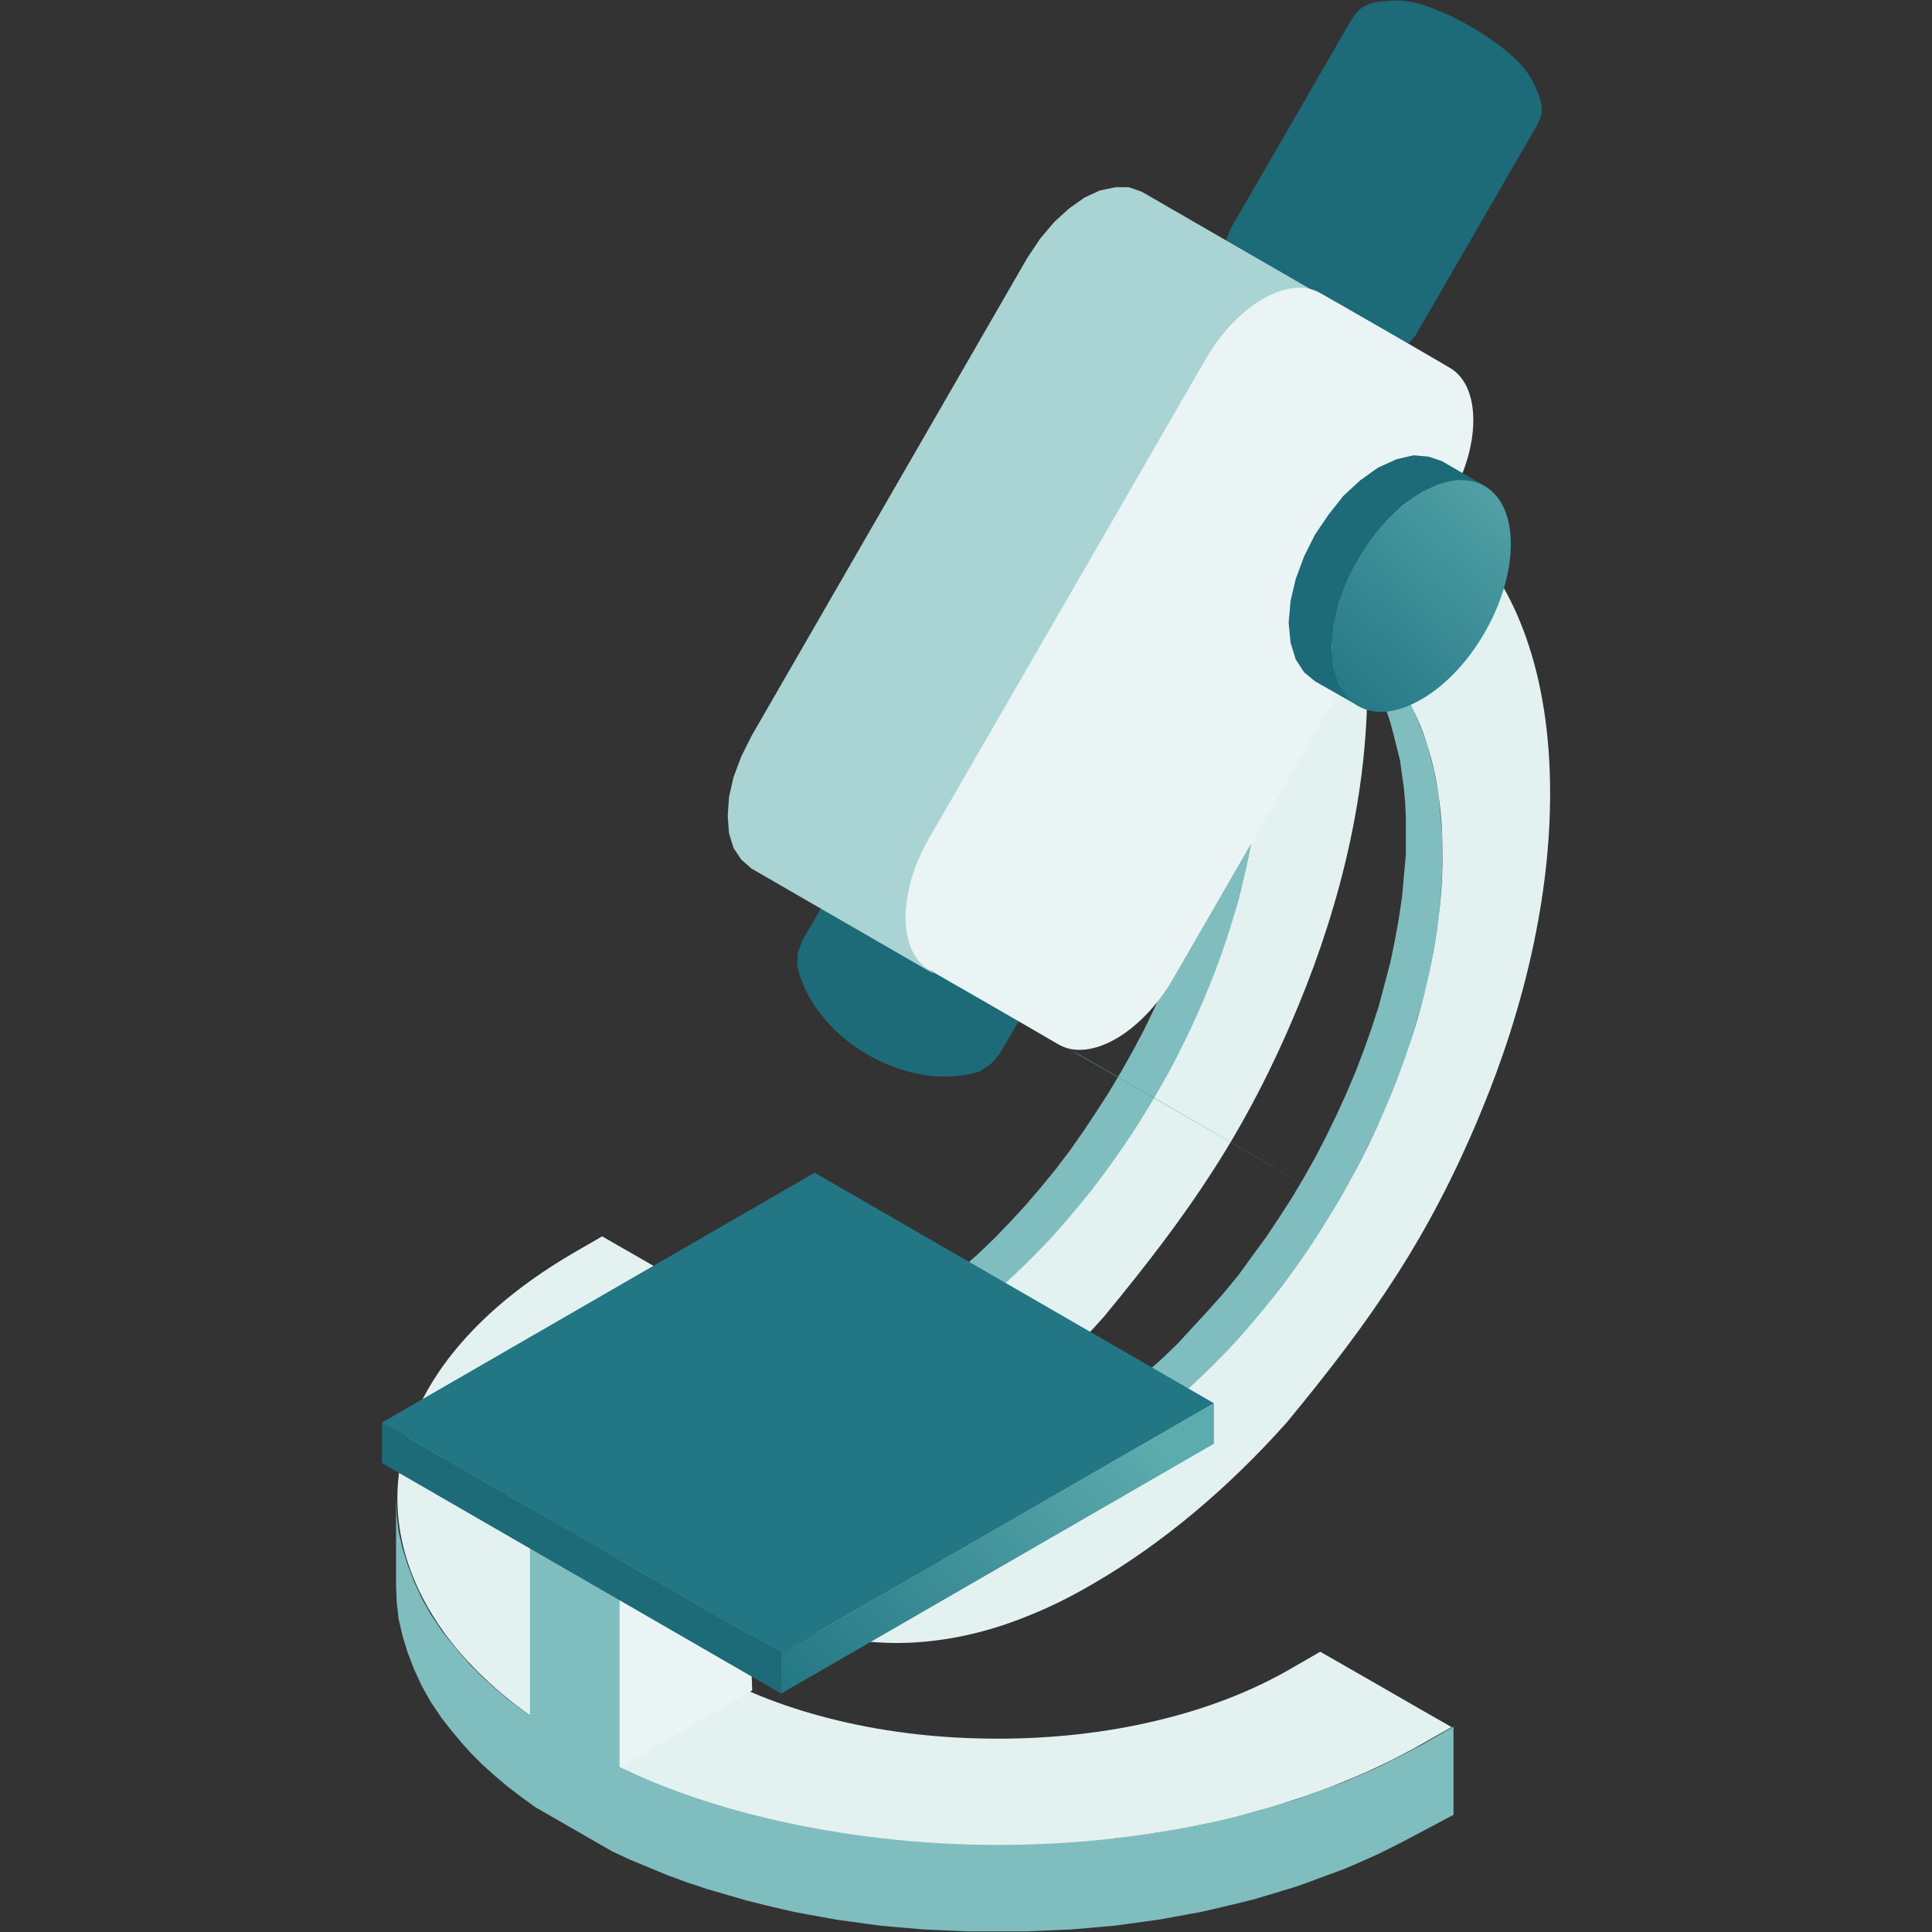 <svg width="79" height="79" viewBox="0 0 79 79" fill="none" xmlns="http://www.w3.org/2000/svg">
<rect x="0" y="0" width="79" height="79" fill="#333333" stroke="none"/>
<path fill-rule="evenodd" clip-rule="evenodd" d="M57.196 0.023C58.671 0.023 61.804 1.84 62.542 3.104C63.279 4.395 63.068 4.737 62.752 5.29L57.881 13.717L57.565 14.085L57.117 14.375L56.564 14.559L55.879 14.612L55.116 14.559L54.352 14.375L53.588 14.085L52.851 13.717L52.14 13.269L51.508 12.742L50.955 12.163L50.534 11.531L50.244 10.899L50.112 10.32L50.139 9.793L50.323 9.345L55.195 0.919C55.537 0.366 55.721 0.023 57.196 0.023Z" fill="#1D6A78"/>
<path fill-rule="evenodd" clip-rule="evenodd" d="M35.866 35.914C37.973 35.914 40.501 37.389 41.554 39.206C42.081 40.101 42.133 40.944 41.791 41.523L40.869 43.103L40.527 43.498L40.053 43.814C37.13 44.736 33.259 42.497 32.601 39.495L32.627 38.942L32.811 38.442L33.733 36.862C34.075 36.283 34.813 35.914 35.866 35.914Z" fill="#1D6A78"/>
<path fill-rule="evenodd" clip-rule="evenodd" d="M58.197 74.866L57.749 75.103L57.301 75.34L56.827 75.577L56.353 75.814L55.879 76.025L55.405 76.236L54.905 76.446L54.404 76.63L53.904 76.815L53.404 76.999L52.877 77.183L52.35 77.341L51.824 77.499L51.297 77.657L50.77 77.789L50.218 77.921L49.664 78.052L49.085 78.184L48.506 78.29L47.926 78.395L47.347 78.5L46.768 78.579L46.188 78.658L45.609 78.737L45.03 78.79L44.424 78.843L43.819 78.895L43.213 78.921L42.607 78.948L42.002 78.974H41.396H40.79H40.184H39.579L38.973 78.948L38.367 78.921L37.762 78.895L37.156 78.843L36.55 78.79L35.971 78.737L35.392 78.658L34.812 78.579L34.233 78.5L33.654 78.395L33.075 78.29L32.495 78.184L31.916 78.052L31.363 77.921L30.52 77.71L29.704 77.473L28.887 77.236L28.098 76.973L27.308 76.683L26.544 76.367L25.78 76.051L25.043 75.709L21.883 73.892L21.303 73.471L20.75 73.049L20.224 72.602L19.724 72.154L19.25 71.68L18.828 71.206L18.433 70.732L18.064 70.258L17.617 69.6L17.248 68.941L16.932 68.257L16.669 67.572L16.458 66.887L16.3 66.203L16.221 65.518L16.195 64.833V63.859V62.121V61.252L16.221 61.937L16.3 62.621L16.458 63.306L16.669 63.99L16.932 64.675L17.248 65.36L17.617 66.018L18.064 66.677L18.433 67.15L18.828 67.624L19.25 68.099L19.724 68.573L20.224 69.02L20.75 69.468L21.303 69.889L21.883 70.311L25.043 72.127L25.78 72.47L26.544 72.786L27.308 73.076L28.098 73.365L28.887 73.629L29.704 73.865L30.52 74.103L31.363 74.313L31.916 74.445L32.495 74.576L33.075 74.682L33.654 74.787L34.233 74.892L34.812 74.972L35.392 75.05L35.971 75.129L36.577 75.182L37.182 75.235L37.788 75.287L38.394 75.314L38.999 75.34L39.605 75.367L40.211 75.393H40.816H41.422H42.028L42.633 75.367L43.239 75.34L43.845 75.314L44.45 75.261L45.056 75.209L45.662 75.156L46.241 75.077L46.821 74.998L47.4 74.919L47.979 74.814L48.559 74.708L49.138 74.603L49.717 74.471L50.27 74.34L50.823 74.208L51.35 74.076L51.877 73.918L52.403 73.76L52.93 73.602L53.456 73.418L53.957 73.234L54.457 73.049L54.958 72.865L55.458 72.654L55.932 72.444L56.406 72.233L56.88 71.996L57.354 71.759L57.801 71.522L58.249 71.285L59.434 70.6V74.208L58.197 74.866ZM23.831 63.859V64.833L23.858 64.359L23.91 63.885L24.016 63.411L24.148 62.937L24.332 62.463L24.543 61.989L24.806 61.541L25.096 61.094L25.332 60.778L25.596 60.462L25.886 60.146L26.175 59.856L26.491 59.566L26.834 59.277L27.202 58.987L27.571 58.697L27.703 58.592L27.86 58.487L28.018 58.382L28.177 58.276L28.334 58.171L28.492 58.066L28.651 57.96L28.808 57.855L29.994 57.17V53.562L28.808 54.247L28.651 54.352L28.492 54.458L28.334 54.563L28.177 54.669L28.018 54.774L27.86 54.879L27.703 54.984L27.571 55.09L27.202 55.38L26.834 55.669L26.491 55.959L26.175 56.248L25.886 56.538L25.596 56.854L25.332 57.17L25.096 57.486L24.806 57.934L24.543 58.382L24.332 58.855L24.148 59.33L24.016 59.803L23.91 60.278L23.858 60.752L23.831 61.225V62.094V63.859Z" fill="#80BDBF"/>
<path fill-rule="evenodd" clip-rule="evenodd" d="M58.197 71.279C55.853 72.622 53.141 73.649 50.244 74.36C47.242 75.071 44.03 75.44 40.817 75.44C37.631 75.44 34.418 75.071 31.416 74.36C29.178 73.833 27.045 73.096 25.096 72.148L21.936 70.331C20.33 69.225 19.039 67.987 18.118 66.697C16.88 64.959 16.248 63.116 16.248 61.272C16.248 59.429 16.88 57.586 18.118 55.848C19.329 54.162 21.093 52.609 23.437 51.239L24.622 50.555L25.675 51.16L28.835 52.977L29.994 53.636L28.809 54.32C28.361 54.584 27.966 54.847 27.571 55.11C26.544 55.848 25.702 56.664 25.096 57.507C24.227 58.692 23.806 59.982 23.806 61.272C23.806 62.536 24.227 63.827 25.096 65.038C25.149 65.117 25.228 65.196 25.28 65.301C26.097 66.355 27.255 67.355 28.783 68.224C30.415 69.172 32.285 69.883 34.286 70.357C36.367 70.858 38.579 71.095 40.791 71.095C43.003 71.095 45.215 70.858 47.295 70.357C49.296 69.883 51.166 69.172 52.799 68.224L53.984 67.54L55.09 68.172L58.25 69.989L59.356 70.621L58.197 71.279Z" fill="#E3F1F1"/>
<path d="M25.333 61.562H21.672V73.57H25.333V61.562Z" fill="#80BDBF"/>
<path fill-rule="evenodd" clip-rule="evenodd" d="M25.359 72.254L30.757 69.12L30.52 61.721L25.359 61.562V72.254Z" fill="#EAF4F4"/>
<path fill-rule="evenodd" clip-rule="evenodd" d="M38.21 39.836L30.731 35.517L30.31 35.148L29.994 34.674L29.809 34.069L29.757 33.358L29.809 32.594L29.994 31.778L30.31 30.935L30.731 30.092L42.002 10.553L42.529 9.763L43.108 9.078L43.714 8.525L44.346 8.078L44.977 7.788L45.609 7.656H46.163L46.689 7.841L54.168 12.159L53.641 11.975L53.088 11.949L52.456 12.107L51.824 12.396L51.192 12.844L50.587 13.397L50.007 14.082L49.48 14.872L38.21 34.411L37.788 35.254L37.472 36.096L37.288 36.913L37.236 37.676L37.288 38.387L37.472 38.967L37.788 39.467L38.21 39.836Z" fill="#AAD3D4"/>
<path fill-rule="evenodd" clip-rule="evenodd" d="M27.044 56.247L25.57 55.404L26.123 55.694L26.729 55.957L27.36 56.168L28.019 56.3L28.703 56.379L29.388 56.405L30.125 56.379L30.889 56.3L31.653 56.142L32.443 55.931L33.233 55.668L34.075 55.325L34.918 54.93L35.761 54.456L36.498 54.009L37.209 53.535L37.92 53.008L38.631 52.481L39.316 51.876L40.001 51.27L40.659 50.638L41.317 49.953L41.949 49.269L42.555 48.558L43.16 47.82L43.74 47.057L44.293 46.267L44.819 45.477L45.346 44.66L45.846 43.818L46.321 42.975L46.768 42.132L47.19 41.263L47.584 40.368L47.953 39.499L48.295 38.604L48.611 37.708L48.901 36.813L49.164 35.918L49.375 35.022L49.559 34.127L49.718 33.258L49.849 32.363L49.955 31.494L50.007 30.625V29.756V29.124L49.981 28.518L49.928 27.912L49.849 27.359L49.77 26.78L49.639 26.253L49.533 25.727L49.375 25.226L49.217 24.752L49.033 24.305L48.822 23.857L48.611 23.436L48.374 23.041L48.111 22.646L47.848 22.303L47.584 21.961L49.059 22.83L49.349 23.146L49.612 23.515L49.876 23.883L50.112 24.305L50.323 24.726L50.534 25.147L50.692 25.621L50.876 26.095L51.008 26.596L51.139 27.122L51.245 27.649L51.35 28.202L51.429 28.781L51.482 29.387L51.508 29.993V30.625L51.482 31.494L51.429 32.363L51.35 33.232L51.218 34.101L51.06 34.996L50.876 35.891L50.639 36.787L50.402 37.682L50.112 38.577L49.797 39.473L49.454 40.368L49.086 41.237L48.691 42.106L48.269 42.975L47.795 43.844L47.347 44.687L46.847 45.503L46.321 46.319L45.794 47.136L45.215 47.926L44.635 48.663L44.056 49.427L43.424 50.138L42.792 50.822L42.16 51.507L41.502 52.139L40.817 52.745L40.132 53.324L39.421 53.877L38.71 54.404L37.973 54.878L37.262 55.325L36.393 55.799L35.55 56.194L34.734 56.51L33.944 56.8L33.154 57.011L32.364 57.169L31.627 57.248L30.889 57.274L30.178 57.248L29.494 57.169L28.861 57.011L28.23 56.826L27.624 56.563L27.044 56.247Z" fill="#80BDBF"/>
<path fill-rule="evenodd" clip-rule="evenodd" d="M52.219 17.375C54.536 19.613 55.906 23.274 55.906 28.119C55.906 32.306 54.879 36.809 53.088 41.128C50.955 46.289 48.611 49.633 45.135 53.847C42.739 56.533 40.053 58.797 37.235 60.43C36.34 60.957 35.444 61.378 34.575 61.747C28.993 64.038 23.41 62.721 20.75 58.508L25.991 55.479C28.598 57.823 32.679 57.955 37.235 55.321C45.109 50.766 51.508 39.706 51.508 30.621C51.508 27.197 50.612 24.564 49.059 22.826L52.219 17.375Z" fill="#E3F1F1"/>
<path fill-rule="evenodd" clip-rule="evenodd" d="M54.668 49.212L44.187 43.155L43.555 42.812L54.668 49.212Z" fill="#40A5BA"/>
<path fill-rule="evenodd" clip-rule="evenodd" d="M31.627 66.122L30.126 65.253L29.573 64.91L29.02 64.515L28.519 64.094L28.019 63.62L27.571 63.093L27.15 62.54L26.755 61.961L28.23 62.83L28.625 63.409L29.072 63.962L29.52 64.489L29.994 64.937L30.521 65.384L31.047 65.753L31.627 66.122Z" fill="#E6EAEB"/>
<path fill-rule="evenodd" clip-rule="evenodd" d="M34.523 60.567L33.022 59.725L33.601 60.014L34.207 60.278L34.839 60.462L35.497 60.62L36.182 60.699L36.867 60.725L37.604 60.699L38.341 60.62L39.131 60.462L39.921 60.251L40.711 59.988L41.554 59.646L42.37 59.251L43.239 58.777L43.977 58.329L44.688 57.855L45.399 57.328L46.11 56.802L46.794 56.196L47.479 55.59L48.137 54.958L48.769 54.274L49.401 53.589L50.033 52.878L50.639 52.141L51.192 51.377L51.771 50.587L52.298 49.797L52.825 48.981L53.325 48.138L53.799 47.295L54.247 46.426L54.668 45.557L55.063 44.688L55.432 43.819L55.774 42.924L56.09 42.029L56.38 41.133L56.617 40.238L56.854 39.343L57.038 38.447L57.196 37.578L57.328 36.683L57.407 35.814L57.486 34.945V34.076V33.444L57.459 32.838L57.407 32.233L57.328 31.68L57.249 31.1L57.117 30.574L56.985 30.047L56.854 29.547L56.696 29.073L56.511 28.599L56.301 28.177L56.09 27.756L55.853 27.361L55.59 26.966L55.326 26.624L55.063 26.281L56.538 27.15L56.827 27.466L57.091 27.835L57.354 28.204L57.591 28.625L57.802 29.02L57.986 29.468L58.17 29.942L58.355 30.416L58.486 30.916L58.618 31.443L58.723 31.969L58.829 32.522L58.881 33.102L58.934 33.707L58.987 34.313V34.945L58.96 35.814L58.908 36.683L58.829 37.552L58.697 38.421L58.539 39.316L58.355 40.212L58.118 41.107L57.854 42.002L57.591 42.898L57.275 43.793L56.933 44.662L56.564 45.557L56.143 46.426L55.721 47.295L55.274 48.164L54.8 49.007L54.326 49.823L53.799 50.64L53.246 51.456L52.693 52.22L52.114 52.983L51.534 53.747L50.902 54.458L50.27 55.143L49.638 55.827L48.98 56.459L48.295 57.065L47.611 57.644L46.9 58.197L46.189 58.724L45.451 59.198L44.714 59.646L43.871 60.12L43.029 60.515L42.212 60.831L41.396 61.12L40.632 61.331L39.842 61.463L39.105 61.568L38.368 61.594L37.657 61.568L36.972 61.489L36.314 61.331L35.708 61.147L35.102 60.883L34.523 60.567Z" fill="#80BDBF"/>
<path fill-rule="evenodd" clip-rule="evenodd" d="M28.23 62.827L26.755 61.958L31.995 58.93L33.47 59.799L28.23 62.827Z" fill="#E6EAEB"/>
<path d="M58.187 20.831L55.041 26.281L56.546 27.15L59.693 21.7L58.187 20.831Z" fill="#E6EAEB"/>
<path fill-rule="evenodd" clip-rule="evenodd" d="M59.698 21.695C62.015 23.934 63.385 27.594 63.385 32.439C63.385 36.626 62.358 41.129 60.567 45.448C58.434 50.609 56.09 53.954 52.614 58.167C50.218 60.853 47.532 63.118 44.714 64.75C43.819 65.277 42.923 65.725 42.054 66.067C36.472 68.358 30.889 67.041 28.23 62.828L33.47 59.8C36.077 62.143 40.132 62.275 44.714 59.642C52.588 55.086 58.987 44.026 58.987 34.941C58.987 31.518 58.092 28.884 56.538 27.146L59.698 21.695Z" fill="#E3F1F1"/>
<path fill-rule="evenodd" clip-rule="evenodd" d="M49.638 57.38L33.312 47.953L15.616 58.17L31.942 67.598L49.638 57.38Z" fill="#237684"/>
<path fill-rule="evenodd" clip-rule="evenodd" d="M31.942 67.591L15.616 58.164V59.823L31.942 69.25V67.591Z" fill="#1D6A78"/>
<path fill-rule="evenodd" clip-rule="evenodd" d="M31.942 69.251L49.638 59.034V57.375L31.942 67.592V69.251Z" fill="url(#paint0_linear_310_417)"/>
<path fill-rule="evenodd" clip-rule="evenodd" d="M37.999 34.26L49.296 14.694C50.586 12.456 52.693 11.244 53.983 11.982C54.642 12.35 58.618 14.641 59.276 15.036C60.567 15.774 60.567 18.223 59.276 20.435L47.979 40C46.689 42.239 44.582 43.45 43.292 42.713C41.896 41.896 39.421 40.474 37.999 39.658C36.709 38.921 36.709 36.472 37.999 34.26Z" fill="#EAF4F4"/>
<path fill-rule="evenodd" clip-rule="evenodd" d="M55.274 8.473L52.983 7.156L55.274 8.473Z" fill="#1D6A78"/>
<path fill-rule="evenodd" clip-rule="evenodd" d="M60.725 19.881L58.961 18.854L58.408 18.67L57.802 18.617L57.117 18.775L56.354 19.117L55.616 19.644L54.932 20.276L54.326 21.04L53.773 21.856L53.325 22.752L52.983 23.673L52.772 24.569L52.693 25.464L52.772 26.28L52.983 26.965L53.325 27.491L53.773 27.86L55.537 28.861L55.09 28.492L54.747 27.965L54.537 27.307L54.458 26.491L54.537 25.596L54.747 24.674L55.09 23.752L55.537 22.883L56.09 22.041L56.696 21.303L57.381 20.645L58.118 20.145L58.882 19.802L59.566 19.644L60.172 19.671L60.725 19.881Z" fill="#1D6A78"/>
<path fill-rule="evenodd" clip-rule="evenodd" d="M58.118 28.597C60.145 27.438 61.778 24.594 61.778 22.25C61.778 19.907 60.145 18.959 58.118 20.144C56.09 21.302 54.458 24.146 54.458 26.49C54.458 28.834 56.09 29.782 58.118 28.597Z" fill="url(#paint1_linear_310_417)"/>
<defs>
<linearGradient id="paint0_linear_310_417" x1="46.139" y1="57.964" x2="33.201" y2="70.903" gradientUnits="userSpaceOnUse">
<stop stop-color="#5CABAD"/>
<stop offset="1" stop-color="#237684"/>
</linearGradient>
<linearGradient id="paint1_linear_310_417" x1="63.554" y1="18.383" x2="54.176" y2="28.712" gradientUnits="userSpaceOnUse">
<stop stop-color="#5CABAD"/>
<stop offset="1" stop-color="#237684"/>
</linearGradient>
</defs>
</svg>
